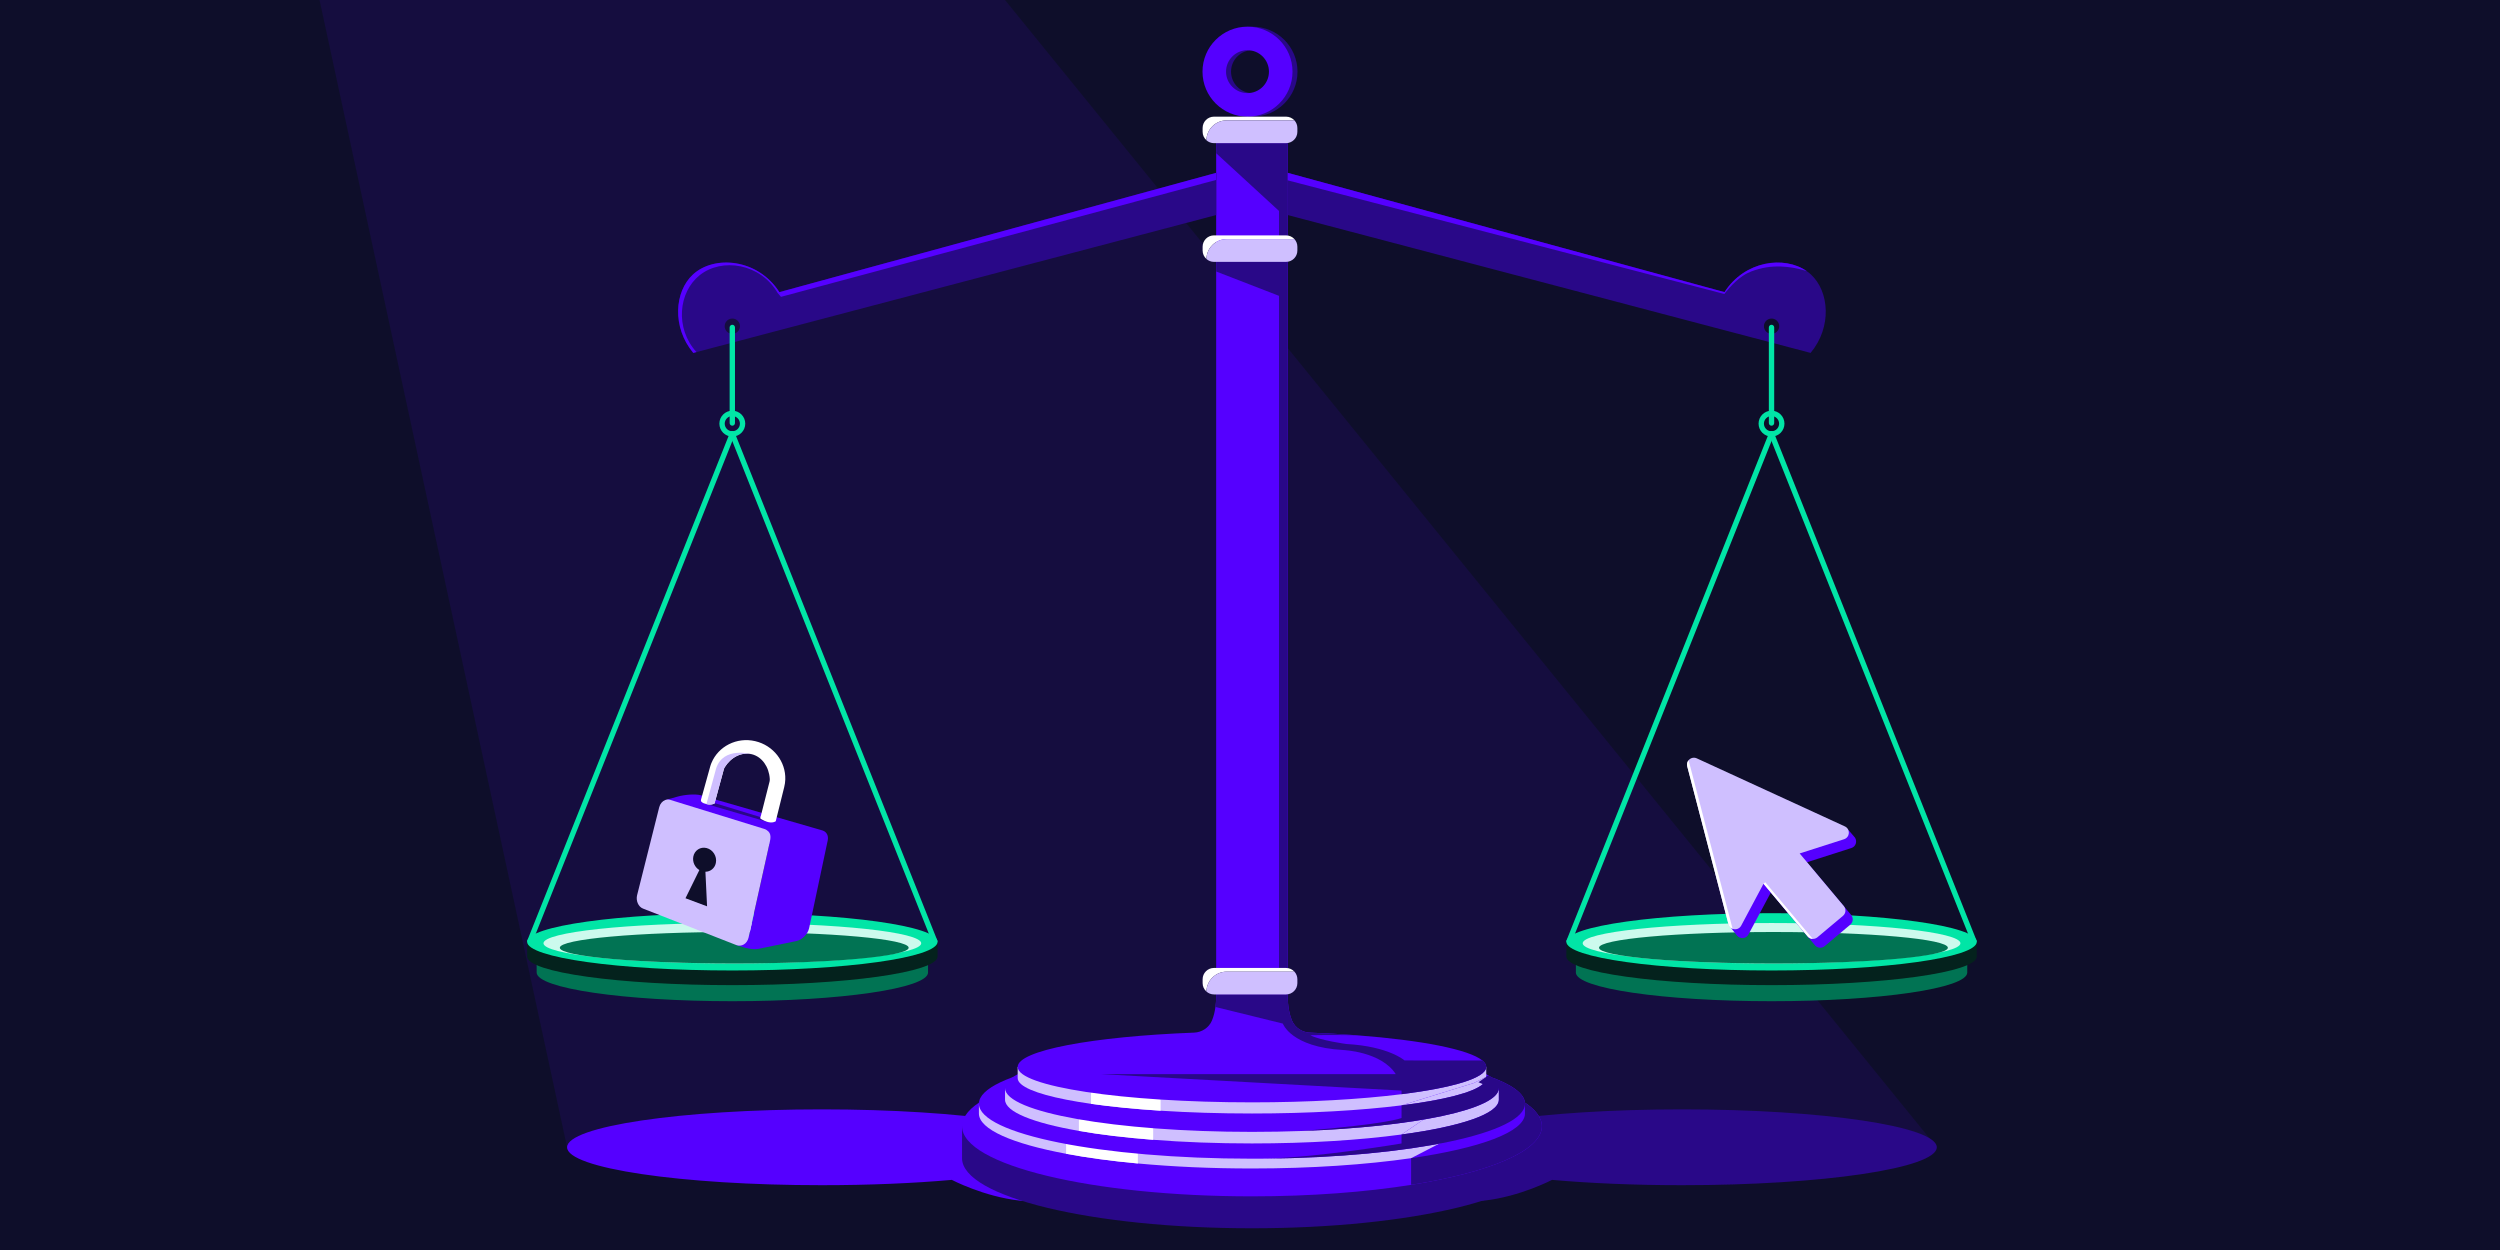 <?xml version="1.0" encoding="UTF-8"?>
<svg xmlns="http://www.w3.org/2000/svg" viewBox="0 0 1868 934">
  <defs>
    <style>
      .cls-1 {
        fill-rule: evenodd;
      }

      .cls-1, .cls-2 {
        fill: #cfbfff;
      }

      .cls-3 {
        fill: #ccfaed;
      }

      .cls-4, .cls-5 {
        fill: #50f;
      }

      .cls-6 {
        fill: #290888;
      }

      .cls-5 {
        opacity: .1;
      }

      .cls-7 {
        fill: #0e0e2a;
      }

      .cls-8 {
        fill: #017353;
      }

      .cls-9 {
        fill: #fff;
      }

      .cls-10 {
        fill: #01e5a6;
      }

      .cls-11 {
        fill: #04221d;
      }
    </style>
  </defs>
  <g id="Background">
    <rect class="cls-7" width="1868" height="934"/>
  </g>
  <g id="Illustration">
    <polygon class="cls-5" points="238.76 0 423.72 857.25 1447.18 857.25 750.96 0 238.76 0"/>
    <path class="cls-4" d="M804.3,857.25c0-15.64-85.2-28.33-190.29-28.33s-190.29,12.68-190.29,28.33,85.2,28.33,190.29,28.33c35.52,0,68.75-1.45,97.2-3.97h0s23.83,12.49,50.6,15.48c20.45,2.28-5.1-12.14-18.31-19.08,37.39-5.17,60.8-12.56,60.8-20.75Z"/>
    <path class="cls-6" d="M1066.59,857.25c0-15.64,85.2-28.33,190.29-28.33s190.29,12.68,190.29,28.33-85.2,28.33-190.29,28.33c-35.52,0-68.75-1.45-97.2-3.97h0s-23.83,12.49-50.6,15.48c-20.45,2.28,5.1-12.14,18.31-19.08-37.39-5.17-60.8-12.56-60.8-20.75Z"/>
    <path class="cls-6" d="M1128.38,841.55c-35.89-16.93-108.81-28.52-192.92-28.52s-157.03,11.59-192.92,28.52h-23.71v23.85c0,28.92,96.99,52.37,216.63,52.37s216.63-23.45,216.63-52.37v-23.85h-23.71Z"/>
    <path class="cls-4" d="M1152.09,841.55c0,18.27-38.71,34.36-97.38,43.73-34.2,5.46-75.19,8.64-119.25,8.64-119.64,0-216.63-23.45-216.63-52.37s96.99-52.37,216.63-52.37c91.94,0,170.5,13.85,201.95,33.39,9.48,5.88,14.68,12.28,14.68,18.98Z"/>
    <path class="cls-2" d="M1119.94,814.45c-1.13-.48-2.31-.95-3.53-1.42-2.61-1.01-5.42-1.99-8.42-2.95h-.01s0,0-.01,0h0s-.01-.02-.02-.02c-36.15-11.49-99.9-19.13-172.5-19.13s-136.34,7.64-172.5,19.14c-.01,0-.03,0-.04,0-3,.96-5.81,1.94-8.42,2.95-1.22.47-2.4.94-3.53,1.42-7.53,3.21-13.07,6.64-16.28,10.23h-3.24v7.33c0,11.89,25.08,22.6,65.15,30.1,15.76,2.95,33.83,5.4,53.61,7.24,25.94,2.41,54.82,3.75,85.25,3.75,44.38,0,85.46-2.86,118.94-7.7h.01l80.86-41.72c-3.3-3.23-8.49-6.32-15.32-9.23ZM850.21,856.59l-41.49-5.59-2.57-5.99c15.94,2.78,34.72,5.05,55.5,6.66l-11.44,4.92ZM867.22,829.93l-35.42,3.12-16.58-8.27c15.06,2.15,32.64,3.9,52,5.14h0Z"/>
    <path class="cls-9" d="M850.2,862.02v7.33c-19.78-1.84-37.85-4.29-53.61-7.24v-7.33l47.79,1.81,5.82,5.43Z"/>
    <path class="cls-4" d="M1111.54,803.92c-35.42-12.16-101.02-20.33-176.09-20.33-112.67,0-204.01,18.4-204.01,41.09s91.34,41.09,204.01,41.09c3.52,0,7.02-.02,10.5-.05h.01c107.78-1.11,193.5-19.06,193.5-41.04,0-7.58-10.18-14.67-27.92-20.76ZM1119.94,821.68c0,10.62-28.51,20.05-72.69,26.02l57.39-39.08c1.17.47,2.27.95,3.31,1.44.01,0,.01.01.02.01h.02c2.06.97,3.87,1.96,5.42,2.96h6.53v8.65Z"/>
    <path class="cls-2" d="M935.45,788.97c-78.81,0-146.06,8.76-172.5,21.1-.01,0-.03,0-.04,0-2.06.96-3.87,1.95-5.42,2.95h-6.53v8.65c0,9.14,21.12,17.4,55.19,23.33,15.94,2.78,34.72,5.05,55.5,6.66,22.6,1.75,47.56,2.72,73.8,2.72,42.03,0,80.78-2.49,111.8-6.69l57.39-39.08c-28.44-11.57-93.48-19.65-169.19-19.65ZM867.22,829.93l-35.42,3.12-16.58-8.27c15.06,2.15,32.64,3.9,52,5.14h0Z"/>
    <path class="cls-9" d="M861.65,843.02v8.65c-20.78-1.61-39.56-3.88-55.5-6.66v-8.65l44.99-1.21,10.51,7.87Z"/>
    <path class="cls-4" d="M1119.94,813.03c0,15.79-63.14,28.97-147.1,32.04-12.07.44-24.58.67-37.39.67-101.89,0-184.49-14.65-184.49-32.71s82.6-32.71,184.49-32.71c83.56,0,154.14,9.85,176.84,23.35,4.98,2.97,7.65,6.11,7.65,9.36Z"/>
    <path class="cls-2" d="M1110.52,797.22v7.34l-9.32,4.7-53.97,16.66c-30.32,3.8-69.27,6.09-111.77,6.09-24.21,0-47.27-.74-68.24-2.09-19.36-1.24-36.94-2.99-52-5.14-26.88-3.84-45.71-8.96-52.27-14.71-1.68-1.47-2.55-2.98-2.55-4.52v-8.33h8.86c18.65-8.5,65.04-15.08,122.96-17.31,5.78-.22,11.06-3.65,13.32-8.97,1.39-3.28,2.19-6.94,2.64-10.2.71-5.2.54-9.37.54-9.37h53.48s-.45,11.05,3.18,19.57c2.26,5.32,7.54,8.75,13.32,8.97,12.26.47,24.01,1.13,35.09,1.98h.04c41.22,3.13,73.12,8.64,87.82,15.33h8.87Z"/>
    <path class="cls-9" d="M867.22,821.59v8.33c-19.36-1.24-36.94-2.99-52-5.14v-8.33l30.56-7.87,21.44,13.01Z"/>
    <rect class="cls-4" x="908.72" y="106.96" width="53.46" height="616.29"/>
    <polygon class="cls-6" points="962.18 106.96 962.18 723.25 955.69 723.25 955.69 221.06 908.72 202.86 908.72 190.35 955.69 189.77 955.69 157.64 908.72 114.48 908.72 106.96 962.18 106.96"/>
    <g>
      <path class="cls-6" d="M935.86,19.93c-18.57,0-33.62,15.05-33.62,33.62s15.05,33.63,33.62,33.63,33.63-15.05,33.63-33.63-15.05-33.62-33.63-33.62ZM935.86,69.58c-8.85,0-16.03-7.17-16.03-16.03s7.18-16.03,16.03-16.03,16.03,7.18,16.03,16.03-7.17,16.03-16.03,16.03Z"/>
      <path class="cls-4" d="M932.13,19.92c-18.57,0-33.62,15.05-33.62,33.62s15.05,33.63,33.62,33.63,33.63-15.05,33.63-33.63-15.05-33.62-33.63-33.62ZM932.13,69.57c-8.85,0-16.03-7.17-16.03-16.03s7.18-16.03,16.03-16.03,16.03,7.18,16.03,16.03-7.17,16.03-16.03,16.03Z"/>
    </g>
    <g>
      <path class="cls-9" d="M967.19,89.93h-50.57c-8.28,0-15.02,6.62-15.19,14.86-1.73-1.54-2.83-3.79-2.83-6.28v-2.89c0-4.65,3.81-8.45,8.45-8.45h53.9c2.46,0,4.69,1.07,6.24,2.76Z"/>
      <path class="cls-2" d="M969.4,95.62v2.89c0,4.64-3.81,8.45-8.45,8.45h-53.9c-2.15,0-4.12-.82-5.62-2.17.17-8.24,6.91-14.86,15.19-14.86h50.57c1.37,1.51,2.21,3.5,2.21,5.69Z"/>
    </g>
    <g>
      <path class="cls-9" d="M967.19,178.64h-50.57c-8.28,0-15.02,6.62-15.19,14.86-1.73-1.54-2.83-3.79-2.83-6.28v-2.89c0-4.65,3.81-8.45,8.45-8.45h53.9c2.46,0,4.69,1.07,6.24,2.76Z"/>
      <path class="cls-2" d="M969.4,184.33v2.89c0,4.64-3.81,8.45-8.45,8.45h-53.9c-2.15,0-4.12-.82-5.62-2.17.17-8.24,6.91-14.86,15.19-14.86h50.57c1.37,1.51,2.21,3.5,2.21,5.69Z"/>
    </g>
    <path class="cls-4" d="M1110.52,797.22c0,8.19-24.62,15.51-63.29,20.37-30.32,3.8-69.27,6.09-111.77,6.09-96.68,0-175.06-11.85-175.06-26.46,0-12.36,56.05-22.73,131.82-25.64,5.78-.22,11.06-3.65,13.32-8.97,1.39-3.28,2.19-6.94,2.64-10.2.71-5.2.54-9.37.54-9.37h53.48s-.45,11.05,3.18,19.57c2.26,5.32,7.54,8.75,13.32,8.97,12.26.47,24.01,1.13,35.09,1.98h.04c48.25,3.66,83.76,10.58,93.81,18.85h.01c1.89,1.57,2.87,3.17,2.87,4.81Z"/>
    <path class="cls-6" d="M1110.52,797.22c0,8.19-24.62,15.51-63.29,20.37v-2.71l-224.57-12.29h220.25c-10.77-16.9-39.37-18.02-39.37-18.02-39-2.22-44.99-19.74-44.99-19.74l-50.37-12.42c.71-5.2.54-9.37.54-9.37h53.48s-.45,11.05,3.18,19.57c2.26,5.32,7.54,8.75,13.32,8.97,12.26.47,24.01,1.13,35.09,1.98-20.03-.35-34.71-.02-34.71-.02,7.17,3.82,26.92,6.54,26.92,6.54,31.71,1.74,43.44,12.27,43.44,12.27l58.16.05h.04s.01.02.01.02c1.89,1.56,2.87,3.16,2.87,4.8Z"/>
    <g>
      <path class="cls-9" d="M967.19,726.01h-50.57c-8.28,0-15.02,6.62-15.19,14.86-1.73-1.54-2.83-3.79-2.83-6.28v-2.89c0-4.65,3.81-8.45,8.45-8.45h53.9c2.46,0,4.69,1.07,6.24,2.76Z"/>
      <path class="cls-2" d="M969.4,731.7v2.89c0,4.64-3.81,8.45-8.45,8.45h-53.9c-2.15,0-4.12-.82-5.62-2.17.17-8.24,6.91-14.86,15.19-14.86h50.57c1.37,1.51,2.21,3.5,2.21,5.69Z"/>
    </g>
    <g>
      <path class="cls-6" d="M582.36,218.28c-16.11-25.07-48.67-27.87-64.59-13.18-13.78,12.73-15.83,39.28.25,58.6l2.38-.63,388.32-102.39v-31.54c-108.79,29.71-217.58,59.43-326.36,89.14ZM547.19,249.44c-3.16,0-5.72-2.56-5.72-5.71s2.56-5.71,5.72-5.71,5.71,2.55,5.71,5.71-2.56,5.71-5.71,5.71Z"/>
      <path class="cls-4" d="M908.72,129.14v5.3l-325.18,87.36-2.46-2.87c-12.84-22.09-41.6-26.59-58.27-13.3-15.81,12.61-18.65,39.56-2.41,57.44l-2.38.63c-16.08-19.32-14.03-45.87-.25-58.6,15.92-14.69,48.48-11.89,64.59,13.18,108.78-29.71,217.57-59.43,326.36-89.14Z"/>
    </g>
    <path class="cls-6" d="M1353.13,205.1c-.99-.91-2.03-1.75-3.14-2.51-16.75-11.75-46.34-7.83-61.45,15.69-108.78-29.71-217.57-59.43-326.36-89.14v31.54l388.32,102.39,2.38.63c16.08-19.32,14.03-45.87.25-58.6ZM1323.71,249.44c-3.15,0-5.71-2.56-5.71-5.71s2.56-5.71,5.71-5.71,5.72,2.55,5.72,5.71-2.56,5.71-5.72,5.71Z"/>
    <path class="cls-4" d="M1349.99,202.59c-6.6-2.11-20.9-5.74-35.8-1.58-3.25.91-7.48,2.09-12.15,5.24-7.47,5.03-13.59,13.42-13.59,13.43h0l-326.27-84.92v-5.62c108.79,29.71,217.58,59.43,326.36,89.14,15.11-23.52,44.7-27.44,61.45-15.69Z"/>
    <g>
      <g>
        <path class="cls-10" d="M547.18,318.09c-1.1,0-2-.9-2-2v-71.43c0-1.1.9-2,2-2s2,.9,2,2v71.43c0,1.1-.9,2-2,2Z"/>
        <path class="cls-10" d="M547.18,326.22c-5.33,0-9.67-4.34-9.67-9.68s4.34-9.68,9.67-9.68,9.68,4.34,9.68,9.68-4.34,9.68-9.68,9.68ZM547.18,310.87c-3.13,0-5.67,2.55-5.67,5.68s2.55,5.68,5.67,5.68,5.68-2.55,5.68-5.68-2.55-5.68-5.68-5.68Z"/>
        <path class="cls-10" d="M395.92,705.32c-.25,0-.5-.05-.74-.14-1.03-.41-1.53-1.57-1.12-2.6l151.26-379.1c.41-1.03,1.57-1.53,2.6-1.12,1.03.41,1.53,1.57,1.12,2.6l-151.26,379.1c-.31.78-1.06,1.26-1.86,1.26Z"/>
        <path class="cls-10" d="M698.45,705.32c-.79,0-1.55-.48-1.86-1.26l-151.26-379.1c-.41-1.03.09-2.19,1.12-2.6,1.03-.41,2.19.09,2.6,1.12l151.26,379.1c.41,1.03-.09,2.19-1.12,2.6-.24.1-.49.14-.74.14Z"/>
      </g>
      <g>
        <path class="cls-8" d="M686.07,719.96c-19.25-8.53-74.14-14.69-138.86-14.69s-114.54,5.6-135.98,13.53l-10.24-1.64v9.53c0,11.83,65.47,21.41,146.22,21.41s146.22-9.59,146.22-21.41v-9.53l-7.36,2.8Z"/>
        <path class="cls-11" d="M678.96,703.73c-26.76-6.26-75.74-10.45-131.74-10.45s-104.98,4.19-131.74,10.45h-21.59v10.96c0,11.83,68.65,21.41,153.33,21.41s153.33-9.59,153.33-21.41v-10.96h-21.59Z"/>
        <ellipse class="cls-10" cx="547.21" cy="703.73" rx="153.33" ry="21.41"/>
        <ellipse class="cls-3" cx="547.21" cy="704.8" rx="141.13" ry="15.12"/>
        <ellipse class="cls-8" cx="548.62" cy="708.15" rx="130.33" ry="11.76"/>
      </g>
    </g>
    <g>
      <g>
        <path class="cls-10" d="M1323.68,318.09c-1.1,0-2-.9-2-2v-71.43c0-1.1.9-2,2-2s2,.9,2,2v71.43c0,1.1-.9,2-2,2Z"/>
        <path class="cls-10" d="M1323.68,326.22c-5.33,0-9.68-4.34-9.68-9.68s4.34-9.68,9.68-9.68,9.67,4.34,9.67,9.68-4.34,9.68-9.67,9.68ZM1323.68,310.87c-3.13,0-5.68,2.55-5.68,5.68s2.55,5.68,5.68,5.68,5.67-2.55,5.67-5.68-2.55-5.68-5.67-5.68Z"/>
        <path class="cls-10" d="M1172.41,705.32c-.25,0-.5-.05-.74-.14-1.03-.41-1.53-1.57-1.12-2.6l151.26-379.1c.41-1.03,1.57-1.53,2.6-1.12,1.03.41,1.53,1.57,1.12,2.6l-151.26,379.1c-.31.78-1.06,1.26-1.86,1.26Z"/>
        <path class="cls-10" d="M1474.95,705.32c-.79,0-1.55-.48-1.86-1.26l-151.26-379.1c-.41-1.03.09-2.19,1.12-2.6,1.03-.41,2.19.09,2.6,1.12l151.26,379.1c.41,1.03-.09,2.19-1.12,2.6-.24.1-.49.14-.74.14Z"/>
      </g>
      <g>
        <path class="cls-8" d="M1462.57,719.96c-19.25-8.53-74.14-14.69-138.86-14.69s-114.54,5.6-135.98,13.53l-10.24-1.64v9.53c0,11.83,65.47,21.41,146.22,21.41s146.22-9.59,146.22-21.41v-9.53l-7.36,2.8Z"/>
        <path class="cls-11" d="M1455.45,703.73c-26.76-6.26-75.74-10.45-131.74-10.45s-104.98,4.19-131.74,10.45h-21.59v10.96c0,11.83,68.65,21.41,153.33,21.41s153.33-9.59,153.33-21.41v-10.96h-21.59Z"/>
        <ellipse class="cls-10" cx="1323.71" cy="703.73" rx="153.33" ry="21.41"/>
        <ellipse class="cls-3" cx="1323.71" cy="704.8" rx="141.13" ry="15.12"/>
        <ellipse class="cls-8" cx="1325.12" cy="708.15" rx="130.33" ry="11.76"/>
      </g>
    </g>
    <path class="cls-2" d="M1110.52,804.56v.99c0,1.54-.87,3.05-2.54,4.52h-.01c-7.22,6.34-29.35,11.9-60.74,15.85l53.97-16.66,9.32-4.7Z"/>
    <path class="cls-6" d="M1119.94,813.03c0,15.79-63.14,28.97-147.1,32.04h-.18c65.51-5.28,74.57-9.73,74.57-9.73v-9.42c31.39-3.95,53.52-9.51,60.74-15.84h.01c1.67-1.48,2.54-2.99,2.54-4.53v-.99l1.77-.89c4.98,2.97,7.65,6.11,7.65,9.36Z"/>
    <path class="cls-6" d="M1139.46,824.68c0,21.98-85.72,39.93-193.5,41.04,41.01-1.07,101.27-11.33,101.27-11.33v-6.68h.02c44.18-5.98,72.69-15.41,72.69-26.03v-8.65h-6.53c-1.55-1-3.36-1.99-5.42-2.95h-.01s0,0-.01,0h0s-.01-.02-.02-.02c-1.04-.49-2.14-.97-3.31-1.44l6.9-4.7c17.74,6.09,27.92,13.18,27.92,20.76Z"/>
    <path class="cls-6" d="M1152.09,841.55c0,18.27-38.71,34.36-97.38,43.73l-.32-.2v-19.68h.01c51.51-7.46,85.06-19.64,85.06-33.39v-7.33h-3.24c-.3-.34-.62-.67-.96-1l2.15-1.11c9.48,5.88,14.68,12.28,14.68,18.98Z"/>
    <g>
      <path class="cls-4" d="M498.43,597.42l7.91-2.21c5.58-1.56,13.55-2.06,17.24-.99l90.79,26.23c.13.04.24.08.34.12,2.89.91,4.51,3.87,3.76,7.41l-13.89,65.52c-.94,4.42-5.22,8.77-9.59,9.66l-28.59,5.87c-.67.14-1.3.2-1.9.2-2.39.1-5-.45-7.29-.94-.62-.13-7.07-2.19-7.1-2.15,1.26-1.79,2.52-3.58,3.77-5.37l5.84-1.72,15.09-68.23c-4.41-4.47-10.71-11.29-9.53-12.63l-64.39-19.9c-1.26-.39-2.55-.31-3.73.14.36-.31.78-.64,1.26-1.01Z"/>
      <path class="cls-2" d="M476.06,668.81l16.5-65.64c.66-2.62,2.4-4.58,4.46-5.39h0c1.18-.45,2.47-.53,3.73-.14l70.33,21.73c1.16.36,2.19,1.01,3.04,1.87,2.05,2.06,1.77,5.02,1.01,8.16l-15.84,71.31c-1.09,4.52-5.23,6.97-9.18,5.42l-69.71-27.26c-3.45-1.35-5.4-5.88-4.35-10.06Z"/>
      <path class="cls-7" d="M518.02,640.12c.88-4.71,5.29-7.63,9.94-6.46,4.78,1.2,7.93,6.22,6.93,11.14-.81,3.98-4.08,6.54-7.8,6.57l1.23,25.84-16.13-6.04,10.37-21.07c-3.34-1.99-5.27-6.05-4.53-9.98Z"/>
      <polygon class="cls-6" points="525.82 600.19 573.56 614.16 568.18 610.52 533.98 600.06 525.82 600.19"/>
      <path class="cls-9" d="M523.72,598.08l.16.75c1.37,1.49,2.64,1.56,3.98,1.98,3.2,1,5.87-.33,6.03-.42h0c.27-1,.54-1.99.81-2.97.74-2.71,1.47-5.42,2.2-8.11.83-3.01,1.64-6.02,2.46-9.02.33-1.18.64-2.37.96-3.55.33-1.19.55-2.45,1.22-3.5,2.19-3.46,5.22-6.48,8.97-8.33,3.42-1.68,7.38-2.28,11.17-1.36.01,0,.02,0,.02,0,.93.23,1.84.54,2.7.94,3.64,1.65,6.46,4.66,8.26,8.15.98,1.9,1.67,3.95,2.09,6.04.22,1.11.36,2.23.43,3.35.08,1.33-.29,2.46-.62,3.73-.26,1.04-.53,2.07-.79,3.11-.78,3.08-1.56,6.16-2.35,9.25-.74,2.92-1.48,5.84-2.23,8.78-.21.82-.39,1.66-.63,2.47-.16.54-.41,1.05-.47,1.61-.07.73.32.85.87,1.17,5.99,3.51,9.2,2.39,10.66,1.51l6.35-25.58c.47-1.87.72-3.76.79-5.62.47-13.34-8.88-25.5-22.49-28.67-13.82-3.23-27.56,3.92-32.65,16.21,0,.01-.01.03-.02.04-.08.19-.15.38-.23.56-.01.04-.03.08-.04.12-.06.17-.13.33-.18.5-.03.07-.05.14-.08.21-.05.14-.09.28-.14.42-.03.11-.07.22-.1.33-.03.11-.07.21-.1.32-.07.22-.13.43-.19.66l-6.71,24.17c-.07.25-.11.5-.12.76Z"/>
      <path class="cls-1" d="M527.85,600.81c3.2,1,5.87-.33,6.03-.42h0c.27-1,.54-1.99.81-2.97.74-2.71,1.47-5.42,2.2-8.11.83-3.01,1.64-6.02,2.46-9.02.33-1.18.64-2.37.96-3.55.33-1.19.55-2.45,1.22-3.5,2.19-3.46,5.22-6.48,8.97-8.33,3.42-1.68,7.38-2.28,11.17-1.36-.74-.21-21.2-5.91-26.58,10.62l-7.26,26.65Z"/>
    </g>
    <g>
      <path class="cls-4" d="M1383.17,683.65l-33.01-39.37,33.16-10.62c3.48-1.11,4.47-5.09,2.75-7.74h.01s-.07-.09-.07-.09c-.22-.32-.47-.62-.76-.89l-4.57-5.32-1.18,2.42-106.21-48.8c-3.96-1.82-8.24,1.78-7.15,5.99l29.16,111.68-1.9,2.43,4.46,5.66h0c2.15,2.73,6.75,2.69,8.6-.78l16.68-31.28,33,39.37c1.83,2.18,5.08,2.47,7.27.64l19.12-16.03c2.18-1.83,2.47-5.08.64-7.27Z"/>
      <path class="cls-2" d="M1377.09,684.31l-19.12,16.04c-1.02.85-2.27,1.24-3.5,1.19-1.4-.04-2.79-.67-3.76-1.82l-33.01-39.37-.86,1.62-15.82,29.66c-1.35,2.53-4.16,3.24-6.42,2.39-1.45-.55-2.66-1.74-3.12-3.51l-30.77-117.88c-.46-1.75.01-3.39,1.01-4.58,1.39-1.68,3.82-2.47,6.13-1.41l110.61,50.83c4.28,1.96,3.91,8.16-.58,9.6l-33.16,10.62,33,39.36c1.83,2.19,1.55,5.44-.64,7.27Z"/>
      <path class="cls-9" d="M1294.6,694.01c-1.45-.55-2.66-1.74-3.12-3.51l-30.77-117.88c-.46-1.75.01-3.39,1.01-4.58l32.88,125.97Z"/>
      <line class="cls-9" x1="1317.7" y1="660.33" x2="1316.83" y2="661.95"/>
      <path class="cls-9" d="M1354.47,701.53c-1.4-.04-2.79-.67-3.76-1.82l-33.01-39.37,1.31-1.1,35.47,42.29Z"/>
    </g>
  </g>
</svg>